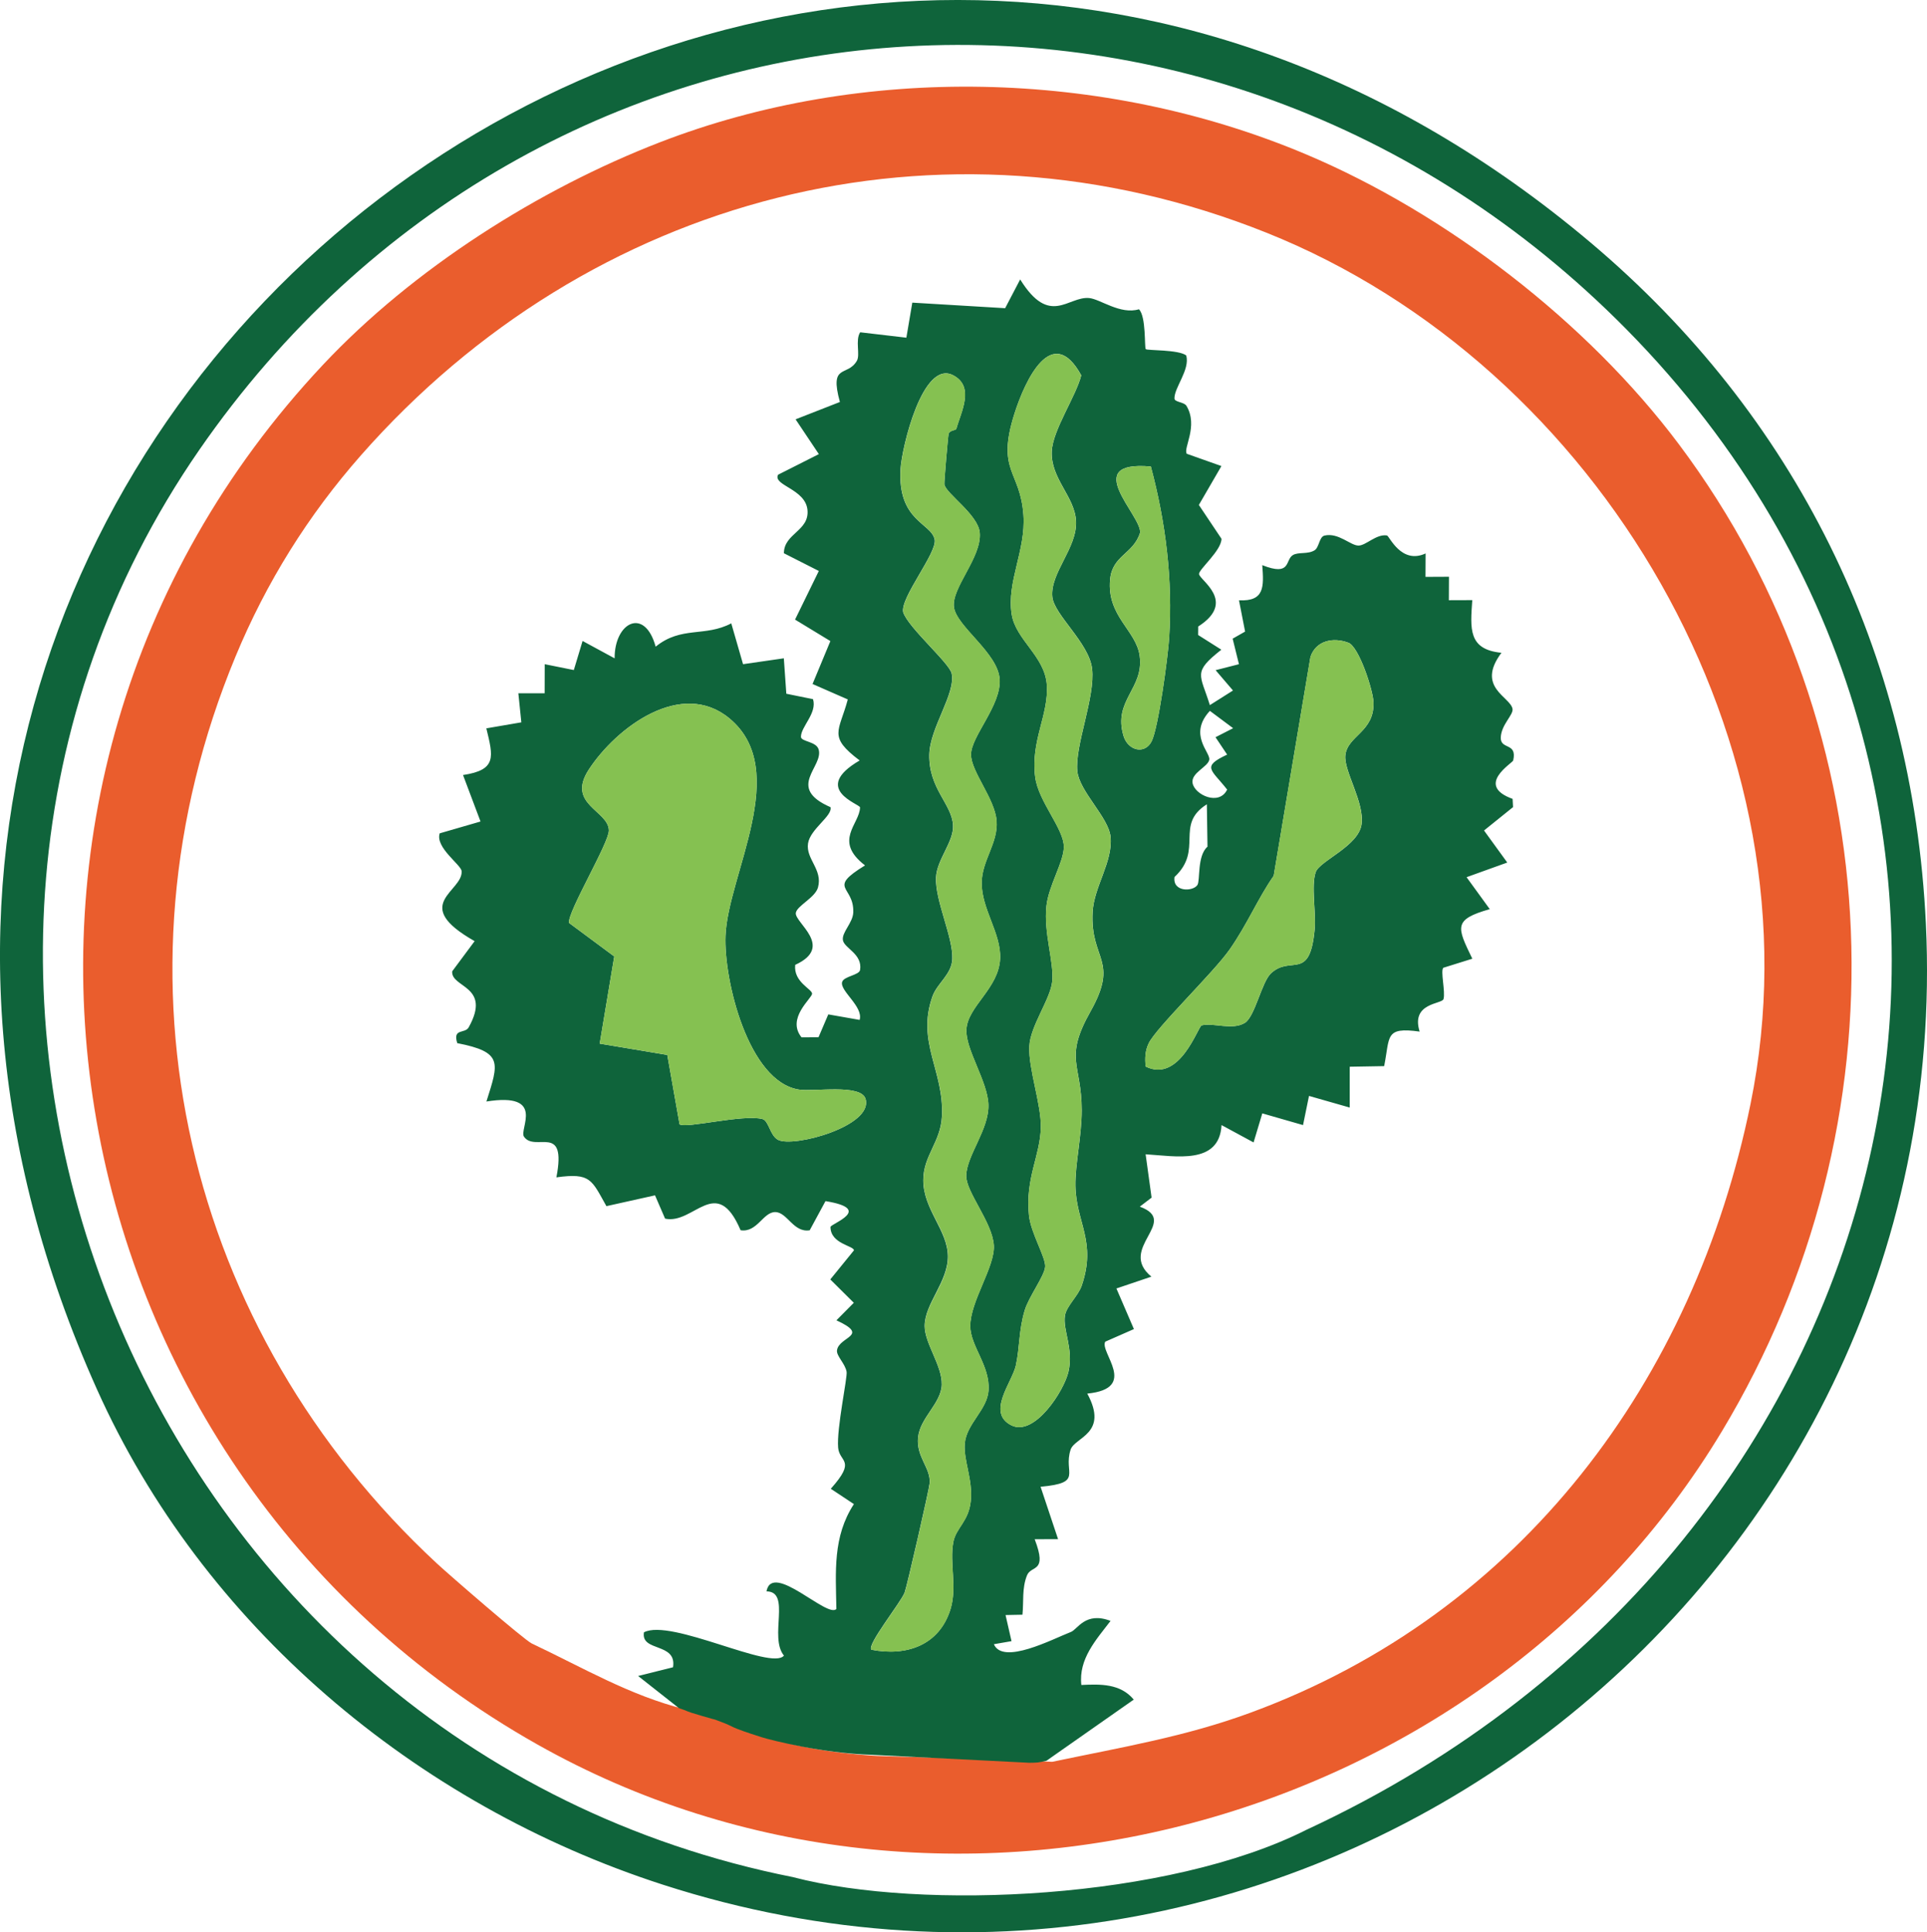 <?xml version="1.0" encoding="UTF-8"?>
<svg data-bbox="-0.003 -0.002 516.605 518.135" viewBox="0 0 516.6 518.14" xmlns="http://www.w3.org/2000/svg" data-type="color">
    <g>
        <path d="M426.42 65.05c54.72 46.17 86.39 109.56 89.88 182.67 8.54 178.74-165.82 313.49-338.62 257.63-66.51-21.5-123.38-69.7-151.68-132.8C-90.85 112.04 211.61-116.2 426.42 65.05M212.68 503.36c34.61 9.01 100.57 5.96 137.54-12.71C516.6 413.47 559.57 213.6 436.04 88.32 324.13-25.17 143.77-10.07 53.41 120.66-44.6 262.47 37.73 468.62 212.68 503.35" fill="#0f643b" data-color="1"/>
        <path d="M350.29 41.45c37.36 15.8 75.14 44.77 99.79 77.67 57.86 77.25 61.23 181.99 11.56 264.63-63.86 106.23-208.19 145.71-317.58 84.01C11.13 392.78-20.4 211.82 86.57 97.83c24.12-25.71 57.82-47.11 90.39-59.7 54.12-20.93 118.73-19.77 173.33 3.32m-89.31 430.19 21.11.77c19.12-4.01 35.72-6.75 53.26-13.21 72.53-26.72 118.82-89.12 133.94-163.19 19.64-96.22-40.47-197.91-129.81-233.63-87.36-34.93-181.49-9.85-242.72 59.71-14.15 16.08-25.35 34.01-33.62 53.95-35.87 86.47-13.21 180.84 53.98 243.18 3.35 3.11 23.41 20.51 25.45 21.47 13.75 6.49 26.2 13.91 41.01 17.63 3.62.91 6.1 2.56 10.95 3.13 11.86 6.09 27.54 8.62 40.66 9.38" fill="#ea5d2d" data-color="2"/>
        <path d="M233.62 470.53c-12.9-.4-26.69-3.85-29.39-4.7-8.65-2.72-7.95-3-9.9-3.73-8.56-3.2 3.75.92-6.01-1.95-5.87-1.72-2.75-.96-6.31-2.13l-10.94-8.62 9.36-2.34c1.07-6.73-8.68-4.03-7.8-9.37 7.25-3.8 34.22 10.39 37.53 6.24-4.07-4.95 2.01-17.18-4.68-17.22 1.55-8.12 16.37 7.36 18.74 4.71-.17-9.97-1.01-19.38 4.7-28.11l-6.2-4.11c7-7.83 2.3-7.02 1.97-11.03-.43-5.22 2.54-18.83 2.27-20.34-.4-2.25-2.8-4.26-2.57-5.78.55-3.73 8.99-3.8-.16-8.02l4.66-4.7-6.3-6.26 6.34-7.8c-.02-1.25-6.27-1.71-6.29-6.26 0-.87 11.82-4.81-1.34-6.94l-4.23 7.82c-4.39.71-6.01-4.88-9.26-4.88s-4.84 5.56-9.27 4.87c-6.47-15.2-12.51-1.44-20.24-3.11l-2.7-6.25-13.03 2.9c-3.99-7.07-4.19-9-13.41-7.72 2.85-14.79-5.71-6.62-8.69-10.91-1.39-2 5.98-11.96-10.07-9.43 3.29-10.4 4.55-13.24-7.82-15.65-1.27-4.09 2.06-2.43 3.07-4.24 6.25-11.21-4.82-10.56-4.42-15.02l6.01-8.09c-17.46-9.89-3.06-13.27-3.49-18.78-.13-1.7-7.13-6.35-5.87-10.13l10.94-3.17-4.69-12.46c9.12-1.37 8.1-4.88 6.25-12.52l9.38-1.61-.8-7.79h7.05l.02-7.8 7.8 1.57 2.35-7.8 8.59 4.66c-.07-9.66 8.05-13.86 11-3.13 6.89-5.6 13.17-2.52 20.27-6.25l3.16 10.95 10.93-1.58.67 9.5 7.16 1.46c1.14 3.75-3.24 7.36-3.24 10.08 0 1.34 4.06 1.2 4.73 3.36 1.47 4.67-8.9 10.24 3.2 15.52.58 2.35-5.44 5.84-6.03 9.71-.64 4.2 4 7 2.67 11.81-.76 2.75-5.6 4.89-5.94 6.8-.46 2.59 10.5 9.07-.17 13.96-.5 4.61 4.52 6.48 4.53 7.72s-6.97 6.58-2.83 11.72l4.55-.03 2.62-6.13 8.4 1.48c1.06-3.56-5.3-7.74-4.7-10.13.4-1.59 4.59-1.84 4.82-3.26.7-4.28-4.18-5.8-4.59-7.94s2.69-4.67 2.77-7.55c.21-7.19-7.17-6.22 3.15-12.55-8.61-6.61-1.43-11.06-1.34-15.55.02-.9-13.27-4.9-.1-12.59-8.59-6.47-5.51-7.69-3.18-16.36l-9.45-4.14 4.78-11.51-9.47-5.76 6.37-13.04-9.36-4.75c.01-5.34 6.86-5.95 6.32-11.61-.54-5.68-9.37-6.57-7.88-9.45l10.93-5.52-6.24-9.33 11.88-4.65c-2.89-10.52 1.99-6.62 4.55-11.04.95-1.64-.49-5.56.89-7.65l12.38 1.45 1.59-9.4 24.89 1.49 4.03-7.71c7.93 12.78 12.82 4.45 18.5 4.99 2.98.28 8.33 4.52 13.34 3.01 1.97 1.97 1.43 10.29 1.83 10.69s8.77.09 10.85 1.69c1.05 3.83-3.23 8.61-3.16 11.54.02 1.01 2.59.93 3.21 1.96 3.27 5.44-.95 11.42.1 12.87l9.28 3.29-6.05 10.43 6.07 9.07c-.02 3.17-6.04 8.15-6.02 9.43.02 1.61 10.27 7.38-.22 14.09l-.02 2.28 6.22 3.94c-7.81 6.15-5.65 6.52-3.08 14.86l6.2-3.92-4.66-5.45 6.26-1.6-1.69-6.85 3.34-1.9-1.64-8.38c6.86.32 6.68-3.59 6.24-9.43 7.85 3.1 6.06-1.42 8.21-2.7 1.5-.89 3.97-.15 5.81-1.28 1.25-.77 1.24-3.62 2.66-3.95 3.75-.87 6.98 2.69 9.12 2.68 2.01 0 4.77-3.17 7.63-2.71.63.1 3.8 7.86 10.36 4.82l-.03 6.28 6.29-.03-.03 6.29 6.28-.02c-.52 7.61-1.17 13.24 7.82 14.12-6.93 9.26 2.4 11.77 2.97 15.04.28 1.61-3.01 4.21-3.15 7.64s4.46 1.24 3.33 6.19c-.16.71-10.35 6.63-.16 10.3l.12 2.21-7.78 6.27 6.23 8.59-10.91 3.93 6.22 8.57c-9.91 2.81-8.76 4.84-4.68 13.29l-7.77 2.43c-.82.8.6 6.44.05 8.39-.39 1.4-8.83.93-6.4 8.72-9.41-1.3-7.92 1.29-9.51 9.26l-9.23.16v10.95l-10.92-3.12-1.6 7.82-10.92-3.14-2.34 7.79-8.59-4.65c-.58 10.73-12.32 8.32-20.35 7.83l1.6 11.62-3.16 2.42c10.94 4.02-6.18 11.14 3.11 18.77l-9.38 3.17 4.69 10.89-7.68 3.38c-1.61 2.8 9.1 12.53-4.82 13.92 5.85 10.78-3.37 11.65-4.47 15.03-2.05 6.29 3.62 8.89-8.05 9.95l4.69 14.05-6.27.02c3.52 9.16-.92 6.84-2.06 9.69-1.39 3.46-.85 6.99-1.22 10.55l-4.53.09 1.6 7-4.73.82c2.43 5.65 15.66-1.34 20.66-3.29 1.81-.71 3.88-5.54 10.62-2.96-3.86 5.06-8.61 10.19-7.83 17.18 5.15-.25 10.46-.39 14.05 3.92l-23.43 16.42c-2.35.49-2.2.49-4.59.52m16.41-201.43c7.83-13.92-.13-13.76.59-26.72.38-6.81 5.49-13.5 4.8-20.16-.53-5.2-8.32-12.11-8.9-17.52-.74-6.87 4.86-19.86 3.95-27.55-.82-6.92-10.19-14.44-10.66-19.25-.63-6.37 6.66-13.08 6.36-20.23-.28-6.64-6.86-11.46-6.51-18.81.28-5.74 6.46-14.66 7.91-20.36-7.84-14.27-15.07 1.35-17.9 10.24-4.96 15.59 1.57 15.19 2.4 27.26.65 9.48-4.52 17.78-3.16 26.55 1.07 6.87 8.86 11.22 9.42 18.88.58 8.11-4.42 15.11-3.1 24.87.89 6.58 7.76 13.86 7.67 18.72-.08 4.09-4.1 10.34-4.67 15.8-.77 7.32 2.06 14.86 1.55 20.2-.45 4.73-5.91 11.96-6.14 17.46-.25 5.98 3.23 15.52 3.09 21.71-.18 7.66-4.21 13.59-3.18 23.54.5 4.81 4.55 11.32 4.34 13.81s-4.36 7.98-5.47 11.64c-1.63 5.36-1.32 9.94-2.39 14.82-1 4.55-7.98 12.66-1.18 16.05 6.17 3.08 14.14-9.25 15.3-14.43 1.39-6.15-1.57-11.11-.95-15 .41-2.59 3.53-5.23 4.5-8.05 4.03-11.82-1.54-16.95-1.69-26.75-.09-5.91 1.69-13.22 1.68-20.33-.03-12.44-4.82-13.67 2.35-26.41v.02ZM256.37 115c1.19-4.39 5.06-11.31-.85-14.38-8.18-4.25-13.76 19.39-14.1 25.14-.82 14.05 8.29 14.43 9.15 18.94.67 3.52-9.28 15.59-8.44 19.46 1.33 4.13 12.44 13.65 13 16.45 1.1 5.46-5.86 14.53-6 21.73-.18 9.11 6.01 13.2 6.36 18.88.28 4.48-4.34 9.2-4.56 14.06-.28 6.23 4.61 16.02 4.37 21.87-.17 4.15-4.06 6.48-5.32 10.02-4.37 12.28 3.14 19.93 2.54 32.12-.35 7.03-5.01 10.56-5 17.2.02 7.83 6.51 13.37 6.59 20.3s-6.24 12.75-6.22 18.79c.01 4.66 4.72 10.65 4.58 15.69s-5.84 8.88-6.35 14.18 3.38 8.06 3.11 12.22c-.1 1.51-6.09 27.73-6.72 29.37-1.02 2.66-10.26 14.14-8.9 15.32 9.41 1.83 18.19-1.18 21.19-10.85 1.83-5.9-.29-12.39.76-18.01.71-3.81 4.12-5.51 4.68-10.99.6-5.85-2.01-10.95-1.6-15.51.48-5.27 6.04-8.99 6.37-14.21.42-6.62-4.87-11.81-4.9-17.19-.04-6.68 6.69-15.96 6.31-21.7-.41-6.22-7.54-14.34-7.4-18.71.18-5.49 6.13-12.33 5.95-18.97-.17-6.21-6.17-14.83-5.9-20.15.32-6.27 8.69-10.99 9.04-19.04.29-6.8-4.99-13.27-4.94-20.32.04-6.01 4.47-10.69 3.99-16.64s-6.84-13.14-6.85-17.75c-.01-4.88 8.17-13.21 7.67-20.24s-11.44-13.99-12.24-19.2 7.47-13.39 6.91-20.03c-.41-4.88-9.16-10.58-9.48-12.97-.09-.67.97-12.89 1.13-13.55.25-.98 1.92-.89 2.04-1.34h.03Zm52.16 10.09c-19.19-1.69-2.45 13.14-2.89 17.73-1.79 5.78-7.45 6.04-8.04 12.57-.9 9.9 7.01 13.6 7.93 20.48 1.19 8.83-7.18 11.87-4.34 21.43 1.18 3.98 5.68 5.08 7.52 1.53s4.4-22.71 4.72-27.72c1-15.61-.9-31.02-4.91-46.03h.01Zm52.92 47.24c-4.03-1.52-8.68-.58-10.14 3.82l-9.85 58.69c-4.2 5.99-7 12.86-11.8 19.74-4.33 6.2-19.74 21.03-21.72 25.19-.98 2.06-1.01 4.02-.81 6.21 9.17 4.53 14.03-10.78 15.02-11.04 3.03-.81 8.17 1.41 11.57-.66 2.71-1.65 4.52-10.99 7.02-13.3 5.4-4.99 10.39 2.34 11.7-11.75.43-4.55-.99-11.68.28-15.37 1.04-3.03 11.49-6.95 12.3-12.84s-4.78-14.25-4.35-18.47c.54-5.31 7.82-6.24 7.55-14.23-.11-3.25-3.89-14.92-6.76-16ZM195.6 192.67c-12.87-10.72-30.31 2.3-37.75 13.68-6.1 9.34 5.25 10.96 5.38 16.29.08 3.33-11.2 22.04-10.68 24.83l12.12 8.99-3.9 23.38 18.12 3.03 3.29 18.6c1.72 1.21 16.85-2.73 22.19-1.42 1.75.43 1.99 4.38 4.2 5.58 4.02 2.19 25.67-3.67 23.47-10.98-1.23-4.09-13.84-1.85-17.87-2.49-13.57-2.14-20.16-29.4-19.67-41.27.67-16.4 17.74-44.36 1.1-58.22m134.98 2.59-6.23-4.65c-5.88 6.35.16 11.12-.16 13.08s-4.94 3.52-4.48 6.27c.53 3.16 7.13 6.23 9.27 1.76-4.25-5.44-6.99-6.09 0-9.38l-3.12-4.66 4.71-2.41h.01Zm-9.57 42.04c.79-1.23-.13-7.82 2.7-10.27l-.17-11.37c-8.73 5.53-.78 12.15-8.67 19.5-.58 4.09 4.98 3.94 6.14 2.14" fill="#0f643b" data-color="1"/>
        <path d="M195.6 192.67c16.64 13.85-.42 41.82-1.1 58.22-.49 11.87 6.09 39.13 19.67 41.27 4.04.64 16.64-1.6 17.87 2.49 2.2 7.31-19.45 13.17-23.47 10.98-2.21-1.21-2.45-5.15-4.2-5.58-5.34-1.31-20.47 2.63-22.19 1.42l-3.29-18.6-18.12-3.03 3.9-23.38-12.12-8.99c-.52-2.79 10.77-21.5 10.68-24.83-.13-5.33-11.49-6.95-5.38-16.29 7.44-11.38 24.88-24.4 37.75-13.68" fill="#85c151" data-color="3"/>
        <path d="M256.37 115c-.12.45-1.8.36-2.04 1.34-.17.66-1.22 12.88-1.13 13.55.31 2.39 9.07 8.09 9.48 12.97.56 6.65-7.7 14.91-6.91 20.03s11.74 12.19 12.24 19.2-7.68 15.36-7.67 20.24c.01 4.61 6.37 11.76 6.85 17.75s-3.95 10.63-3.99 16.64c-.05 7.05 5.23 13.52 4.94 20.32-.35 8.05-8.72 12.76-9.04 19.04-.27 5.32 5.73 13.93 5.9 20.15.18 6.65-5.77 13.49-5.95 18.97-.14 4.37 6.99 12.49 7.4 18.71.38 5.74-6.35 15.03-6.31 21.7.03 5.38 5.31 10.57 4.9 17.19-.33 5.22-5.9 8.95-6.37 14.21-.41 4.56 2.2 9.66 1.6 15.51-.56 5.48-3.97 7.18-4.68 10.99-1.05 5.62 1.08 12.11-.76 18.01-3.01 9.67-11.78 12.68-21.19 10.85-1.35-1.18 7.89-12.66 8.9-15.32.63-1.64 6.62-27.86 6.72-29.37.27-4.16-3.61-6.93-3.11-12.22s6.21-9.16 6.35-14.18-4.57-11.03-4.58-15.69c-.01-6.05 6.3-11.69 6.22-18.79s-6.57-12.47-6.59-20.3c-.02-6.64 4.65-10.17 5-17.2.6-12.19-6.91-19.84-2.54-32.12 1.26-3.54 5.15-5.87 5.32-10.02.23-5.84-4.66-15.63-4.37-21.87.22-4.86 4.85-9.58 4.56-14.06-.36-5.68-6.55-9.77-6.36-18.88.14-7.19 7.1-16.26 6-21.73-.56-2.8-11.67-12.32-13-16.45-.84-3.87 9.11-15.95 8.44-19.46-.86-4.52-9.97-4.89-9.15-18.94.33-5.75 5.92-29.39 14.1-25.14 5.91 3.08 2.04 9.99.85 14.38h-.03Z" fill="#85c151" data-color="3"/>
        <path d="M292.33 271.24c-7.17 12.74-2.37 13.98-2.35 26.41.01 7.11-1.77 14.42-1.68 20.33.16 9.8 5.72 14.93 1.69 26.75-.96 2.82-4.08 5.46-4.5 8.05-.62 3.89 2.34 8.84.95 15-1.17 5.18-9.13 17.5-15.3 14.43-6.8-3.39.18-11.49 1.18-16.05 1.07-4.88.76-9.45 2.39-14.82 1.11-3.66 5.25-9.09 5.47-11.64s-3.84-8.99-4.34-13.81c-1.03-9.95 3.01-15.88 3.18-23.54.14-6.19-3.34-15.73-3.09-21.71.23-5.51 5.7-12.73 6.14-17.46.5-5.34-2.33-12.88-1.55-20.2.58-5.46 4.6-11.71 4.67-15.8.09-4.86-6.77-12.15-7.67-18.72-1.32-9.76 3.68-16.76 3.1-24.87-.55-7.66-8.35-12.02-9.42-18.88-1.36-8.78 3.81-17.08 3.16-26.55-.83-12.07-7.36-11.68-2.4-27.26 2.83-8.89 10.06-24.52 17.9-10.24-1.45 5.7-7.63 14.62-7.91 20.36-.36 7.35 6.22 12.17 6.51 18.81.31 7.15-6.99 13.85-6.36 20.23.47 4.81 9.84 12.33 10.66 19.25.91 7.69-4.69 20.68-3.95 27.55.58 5.4 8.37 12.31 8.9 17.52.68 6.66-4.43 13.34-4.8 20.16-.72 12.96 7.24 12.8-.59 26.72v-.02Z" fill="#85c151" data-color="3"/>
        <path d="M361.45 172.33c2.88 1.08 6.65 12.75 6.76 16 .27 7.98-7.01 8.92-7.55 14.23-.43 4.22 5.15 12.66 4.35 18.47s-11.25 9.81-12.3 12.84c-1.27 3.69.15 10.81-.28 15.37-1.32 14.09-6.3 6.76-11.7 11.75-2.51 2.31-4.31 11.65-7.02 13.3-3.4 2.07-8.55-.15-11.57.66-.99.27-5.85 15.58-15.02 11.04-.2-2.19-.17-4.16.81-6.21 1.98-4.16 17.4-18.99 21.72-25.19 4.8-6.88 7.6-13.75 11.8-19.74l9.85-58.69c1.47-4.4 6.11-5.34 10.14-3.82Z" fill="#85c151" data-color="3"/>
        <path d="M308.53 125.09c4.01 15.01 5.91 30.42 4.91 46.03-.32 5.01-2.89 24.19-4.72 27.72s-6.34 2.45-7.52-1.53c-2.84-9.56 5.52-12.6 4.34-21.43-.92-6.88-8.83-10.59-7.93-20.48.6-6.54 6.25-6.8 8.04-12.57.44-4.59-16.3-19.42 2.89-17.73h-.01Z" fill="#85c151" data-color="3"/>
    </g>
</svg>
